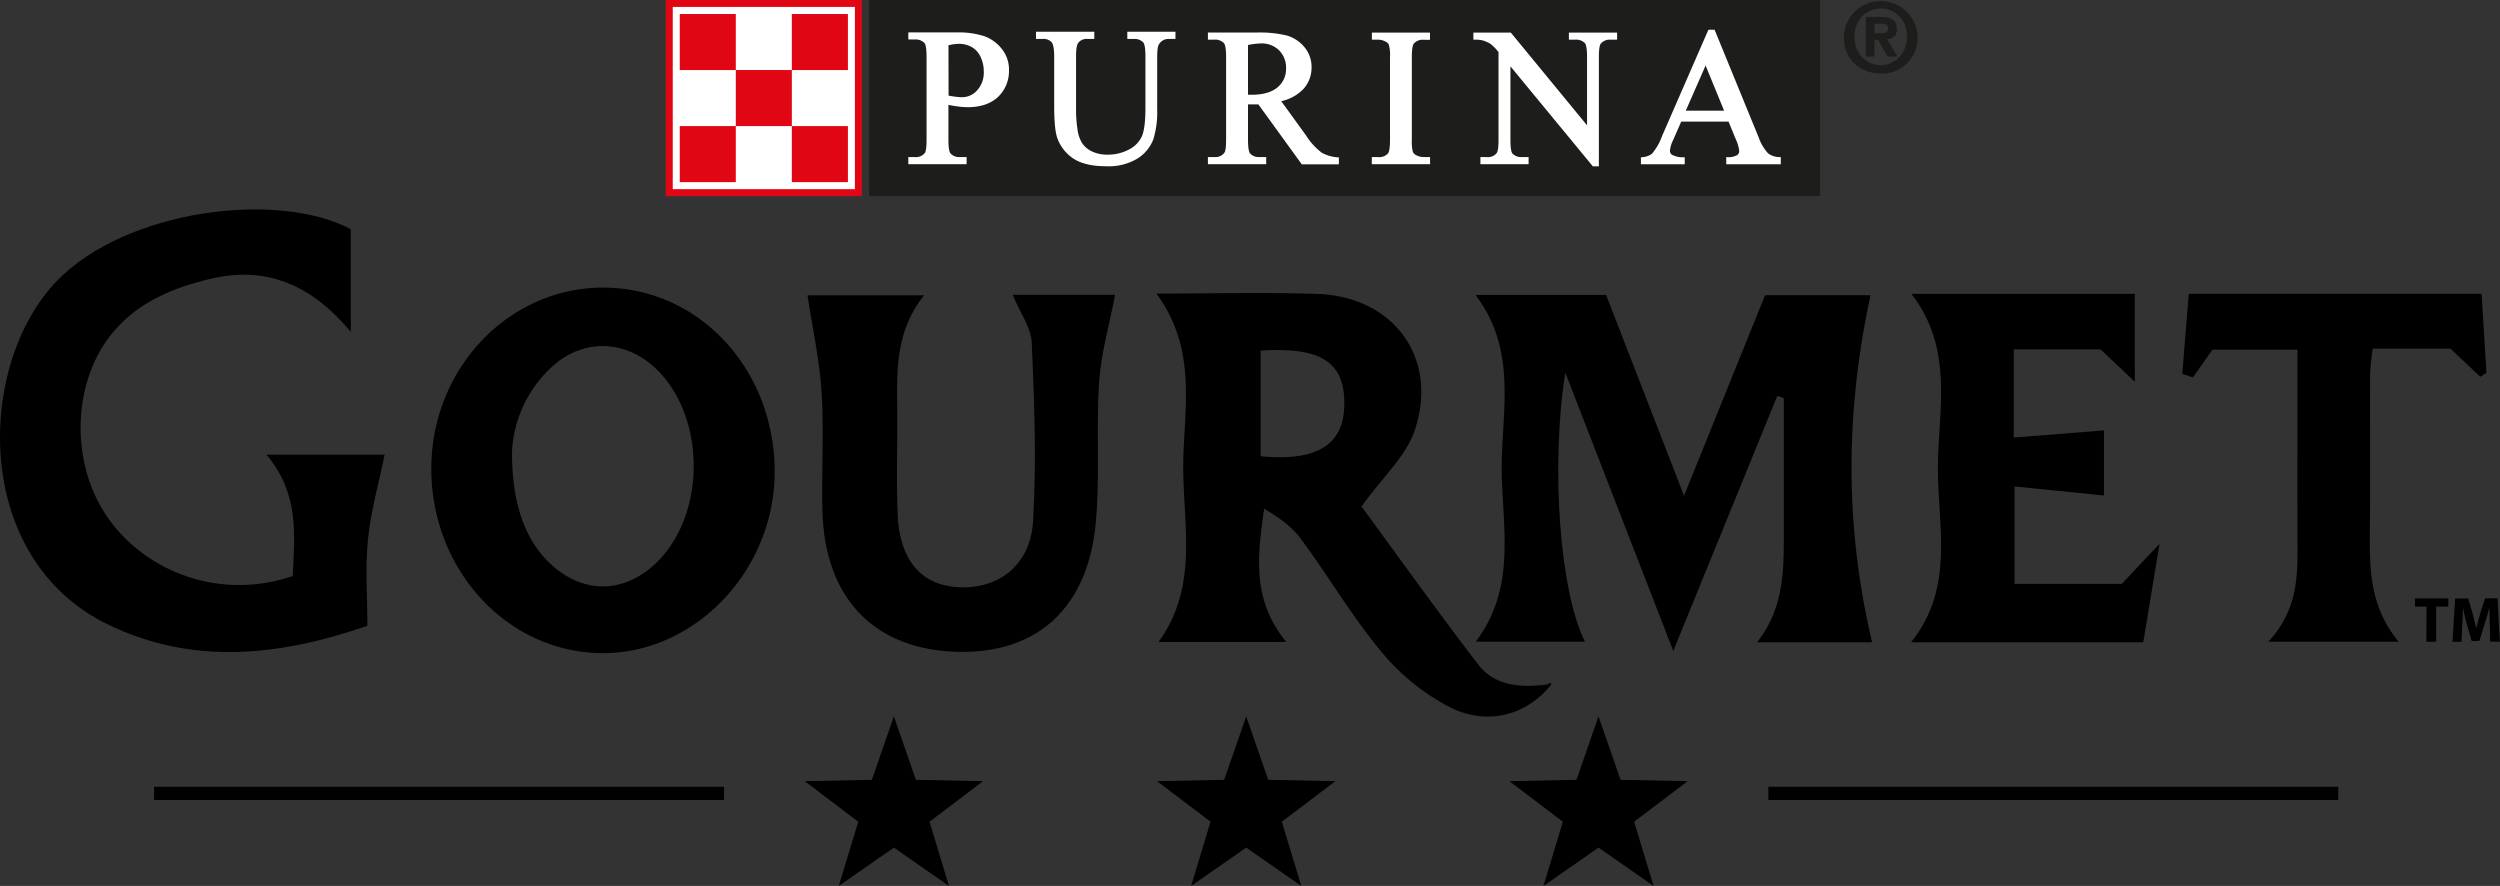 <svg height="231.29" viewBox="0 0 652.66 231.29" width="652.66" xmlns="http://www.w3.org/2000/svg"><rect x="0" y="0" width="652.66" height="231.29" fill="#333333" stroke="none"/><path d="m464 103.32c-8.81 21.6-17.61 43.19-27.17 66.62-9.77-25.2-18.73-48.29-28.19-72.67-3.86 24.42-1.43 57.3 5.14 70.25h-28.5c10.86-14.46 6.79-30.31 6.75-45.36 0-14.84 4.18-30.63-6.83-45.17h34.09l20.35 52.43c7.42-18.35 14.21-35.15 21.16-52.36h27.51c-6.51 30.16-6.82 60 .43 90.62h-30.06c7.55-9.37 7-20.21 7-31 0-10.91 0-21.82 0-32.73z"/><path d="m91.58 59.84v26.77c-10.58-12.61-22.38-17.12-36.38-13.88-9.63 2.27-18.66 5.86-25.38 13.63-10.89 12.59-11.76 33.92-2 48.32 10.4 15.31 30.49 22 48.6 15.69.47-10.55 1.82-21.39-6.84-31.67h30.84c-1.48 7.23-3.58 14.57-4.35 22s-.16 14.86-.16 22.67c-23 7.93-45.41 10.38-67.56-.26-35.73-17.11-34.68-67.83-13.5-89.77 17.87-18.52 57.49-23.73 76.73-13.5z"/><path d="m404.59 179.19c-6.25 7.5-16.35 10.38-26.16 5.4a57.94 57.94 0 0 1 -17.74-14.36c-7.68-9.24-13.84-19.74-21-29.45-2.38-3.24-5.8-5.7-9.67-7.95-1.67 12-3.37 23.59 5.77 34.75h-33.34c10.36-14.21 6.52-30.11 6.45-45.26-.06-14.86 4.08-30.56-7-45.68 14.79 0 28.37-.36 41.92.09 19.94.66 31.78 16.58 25.56 35.5-2.23 6.77-8.38 12.24-13.94 20 9.1 12.37 19.53 27 30.43 41.2 4.48 5.83 11.34 6.12 18.15 5.25zm-75.48-87.66v27.58c14.67 1.43 21.64-3 21.84-13.29.21-11.17-5.87-15.31-21.84-14.29z"/><path d="m112.6 122.22c.08-26 20.1-47.09 44.81-47.14 25 0 44.79 21.17 44.83 48.06 0 25.65-20.6 47.42-44.92 47.37-24.77-.05-44.8-21.68-44.72-48.29zm21.07-4.35c-.08 14.22 3.82 24 10.79 30 8 6.93 17.77 6.95 25.77.07 14.45-12.45 14.5-40 .1-52.51-7.74-6.71-18.16-6.84-25.86 0a32.11 32.11 0 0 0 -10.8 22.44z"/><path d="m210.81 77.08h30.42c-7.43 9.41-7.11 19.45-7 29.49.1 9.2-.26 18.42.1 27.61.47 12 6.12 18.53 15.71 19.11 10.59.63 19-5.69 19.66-17.3.91-15.44.33-31-.34-46.49-.17-4-3.06-7.83-5-12.54h26.75c-1.47 7.72-3.67 15.25-4.18 22.89-.84 12.6.37 25.38-1 37.89-2.48 22.26-16.63 33.69-37.93 32.34-20.51-1.3-32.68-14.53-33.29-36.55-.28-10.34.42-20.73-.21-31-.5-8.36-2.35-16.53-3.69-25.45z"/><path d="m525.71 114.23 23.56-1.87v17l-23.35-2.36v25.42h28c2.17-2.31 5.27-5.59 9.86-10.45-1.56 9.45-2.86 17.3-4.25 25.7h-60.62c11.44-14.31 7-30.22 7-45.22s4.39-31.15-6.91-45.73h58.32v22.93l-8.92-8.43h-22.69z"/><path d="m639.7 91h-20.27a66.85 66.85 0 0 0 -.68 6.66c-.06 13.51.07 27-.06 40.53-.09 10-.19 20 7.5 29.32h-34c7.58-8.11 7.66-16.9 7.61-25.78-.08-16.61 0-33.21 0-50.45h-22.22l-5.09 7.25-2.78-.92c.55-6.73 1.1-13.47 1.71-20.91h76.44c.43 7.09.84 13.87 1.25 20.65l-1.58 1c-2.33-2.15-4.65-4.35-7.83-7.35z"/><path d="m404.05 178.65c.19-.14.36-.34.56-.38s.41.28.39.38-.27.36-.41.54z"/><path d="m633.48 158.37h-3v-2.15h8.69v2.15h-3.17v9.16h-2.56z"/><path d="m650 163.2c0-1.36-.1-3-.1-4.65-.35 1.45-.82 3.06-1.26 4.38l-1.37 4.42h-2l-1.27-4.35c-.37-1.33-.75-2.94-1-4.42-.06 1.53-.11 3.27-.2 4.68l-.2 4.3h-2.36l.72-11.31h3.4l1.11 3.78c.35 1.3.7 2.71 1 4 .31-1.31.7-2.8 1.07-4.06l1.21-3.76h3.25l.62 11.31h-2.5z"/><path d="m233.36 187.03 5.75 16.55 17.52.36-13.96 10.58 5.07 16.77-14.38-10.01-14.38 10.01 5.08-16.77-13.97-10.58 17.52-.36z"/><path d="m325.34 187.03 5.75 16.55 17.52.36-13.97 10.58 5.08 16.77-14.38-10.01-14.38 10.01 5.07-16.77-13.96-10.58 17.52-.36z"/><path d="m417.31 187.03 5.76 16.55 17.51.36-13.96 10.58 5.07 16.77-14.38-10.01-14.37 10.01 5.07-16.77-13.96-10.58 17.51-.36z"/><path d="m40.23 207.12h148.79" fill="none" stroke="#000" stroke-miterlimit="10" stroke-width="3.45"/><path d="m461.66 207.12h148.78" fill="none" stroke="#000" stroke-miterlimit="10" stroke-width="3.45"/><path d="m489.35 10.41h1l2.38 4.35h2.62l-2.64-4.53a2.41 2.41 0 0 0 2.48-2.69c0-2.36-1.57-3.12-4.23-3.12h-3.86v10.34h2.21zm0-4.24h1.55c.84 0 2 .07 2 1.14s-.58 1.35-1.57 1.35h-1.95z" fill="#1d1d1b"/><path d="m491 19.2a9.28 9.28 0 0 0 9.62-9.59 9.64 9.64 0 0 0 -19.27 0c-.05 6.06 4.49 9.59 9.65 9.59zm0-17c3.7 0 6.85 2.94 6.85 7.37s-3.2 7.43-6.85 7.43c-3.81 0-6.88-3-6.88-7.35s3.02-7.41 6.88-7.41z" fill="#1d1d1b"/><path d="m226.9 0h248.26v51.2h-248.26z" fill="#1d1d1b"/><g fill="#fff"><path d="m464.45 41a4.79 4.79 0 0 1 -2.9-1 12.35 12.35 0 0 1 -2.44-4.17l-11.49-28.06h-1.62l-12.09 27.73a14.8 14.8 0 0 1 -2.68 4.67 4.78 4.78 0 0 1 -2.46.86l-.39.07v1.79h11.44v-1.83h-.44a5.85 5.85 0 0 1 -2.88-.66 1.21 1.21 0 0 1 -.54-1 7.42 7.42 0 0 1 .79-2.73l2.16-4.93h12.35l1.85 4.52a9.64 9.64 0 0 1 .94 3.21 1.24 1.24 0 0 1 -.51 1 4.37 4.37 0 0 1 -2.43.56h-.45v1.85h14.24v-1.88zm-19.18-23.9 4.83 11.79h-10z"/><path d="m422.17 8.51h-12.59v1.85h1.63a3.21 3.21 0 0 1 2.54.89c.21.24.57 1 .57 3.55v17.92l-19.9-24.21h-9.77v1.85h.48a7.25 7.25 0 0 1 2 .21 7.87 7.87 0 0 1 2.08.95 13.83 13.83 0 0 1 2 2.07v23c0 2.34-.29 3.11-.46 3.36a2.93 2.93 0 0 1 -2.64 1.05h-1.63v1.86h12.58v-1.86h-1.66a3.23 3.23 0 0 1 -2.54-.89c-.21-.23-.54-1-.54-3.55v-19.24l21.52 26.11h1.57v-28.63c0-2.33.28-3.1.46-3.35a3 3 0 0 1 2.62-1.09h1.68z"/><path d="m358.15 8.51v1.85h1.65a4 4 0 0 1 2 .55 1.65 1.65 0 0 1 .79.81 10.2 10.2 0 0 1 .29 3.17v21.62c0 2.48-.31 3.27-.49 3.5a3 3 0 0 1 -2.61 1h-1.65v1.86h15.21v-1.87h-1.67a4.07 4.07 0 0 1 -2-.52 1.84 1.84 0 0 1 -.82-.82 10.94 10.94 0 0 1 -.27-3.18v-21.59c0-2.47.31-3.26.51-3.5a3 3 0 0 1 2.56-1h1.67v-1.88z"/><path d="m344.87 39.71a16.65 16.65 0 0 1 -3.87-4.29s-5-6.94-6.52-9a11.44 11.44 0 0 0 5.8-3.19 8.31 8.31 0 0 0 2.12-5.66 8 8 0 0 0 -1.87-5.28 9.47 9.47 0 0 0 -4.51-3 30.08 30.08 0 0 0 -8-.79h-12.68v1.85h1.73a3.08 3.08 0 0 1 2.46.93c.21.24.56 1 .56 3.59v21.63c0 2.36-.26 3.1-.43 3.35a2.86 2.86 0 0 1 -2.59 1.15h-1.73v1.86h15.22v-1.86h-1.78a3 3 0 0 1 -2.41-.92c-.21-.24-.56-1-.56-3.61v-9.22a1.13 1.13 0 0 1 .25 0h.68 1.77l11.34 15.65h9.68v-1.83h-.43a9.91 9.91 0 0 1 -4.23-1.32m-19.06-28a19.68 19.68 0 0 1 3.35-.41 6.44 6.44 0 0 1 4.78 1.82 6.38 6.38 0 0 1 1.8 4.75 6.12 6.12 0 0 1 -2.23 4.89c-1.51 1.29-3.79 1.94-6.82 1.94h-.88z"/><path d="m294.3 8.29v1.88h1.7a3.08 3.08 0 0 1 2.46.91c.22.24.57 1.05.57 3.6v13.51c0 3.46-.31 5.93-.91 7.36a7.29 7.29 0 0 1 -3.33 3.45 11.54 11.54 0 0 1 -5.66 1.37 9 9 0 0 1 -4.11-.86 6.49 6.49 0 0 1 -2.52-2.15 9 9 0 0 1 -1.22-3.71 32.4 32.4 0 0 1 -.36-4.39v-14.58c0-2.2.28-3.07.53-3.43a2.72 2.72 0 0 1 2.48-1.08h1.75v-1.88h-15.22v1.88h1.7a2.92 2.92 0 0 1 2.33.79c.33.37.72 1.33.72 3.72v13c0 4.12.27 6.86.83 8.4a10.73 10.73 0 0 0 4.19 5.32c2 1.32 4.84 2 8.56 2a14.49 14.49 0 0 0 8.21-2.04 10.27 10.27 0 0 0 4.1-5 24.41 24.41 0 0 0 1-7.92v-13.52c0-2.31.27-3.07.44-3.31a2.85 2.85 0 0 1 2.59-1.44h1.74v-1.88z"/><path d="m257 9.46a22 22 0 0 0 -7.19-1h-12.68v1.85h1.74a3.15 3.15 0 0 1 2.48.93c.2.23.54 1 .54 3.59v21.69c0 2.34-.26 3.11-.4 3.35a2.89 2.89 0 0 1 -2.62 1.13h-1.74v1.87h15.22v-1.87h-1.74a3 3 0 0 1 -2.43-.91c-.24-.23-.58-1-.58-3.59v-9.12c.84.17 1.66.32 2.43.41a18.56 18.56 0 0 0 2.66.19c3.36 0 6-.92 7.89-2.7a9.36 9.36 0 0 0 2.83-7 8.53 8.53 0 0 0 -1.88-5.52 10.26 10.26 0 0 0 -4.53-3.3m-9.39 2.36a12.08 12.08 0 0 1 2.7-.38 6.67 6.67 0 0 1 3.39.86 5.59 5.59 0 0 1 2.3 2.57 8.87 8.87 0 0 1 .83 3.84 6.86 6.86 0 0 1 -1.7 4.83 5.21 5.21 0 0 1 -4 1.84 13.28 13.28 0 0 1 -1.62-.12c-.56-.07-1.19-.16-1.87-.3z"/></g><path d="m173.79 0h51.22v51.21h-51.22z" fill="#e10613"/><path d="m175.63 1.81h47.55v47.57h-47.55z" fill="#fff"/><path d="m177.46 32.92h14.63v14.63h-14.63z" fill="#e10613"/><path d="m206.72 32.92h14.64v14.63h-14.64z" fill="#e10613"/><path d="m192.09 18.28h14.63v14.64h-14.63z" fill="#e10613"/><path d="m177.46 3.66h14.63v14.63h-14.63z" fill="#e10613"/><path d="m206.72 3.66h14.64v14.63h-14.64z" fill="#e10613"/></svg>